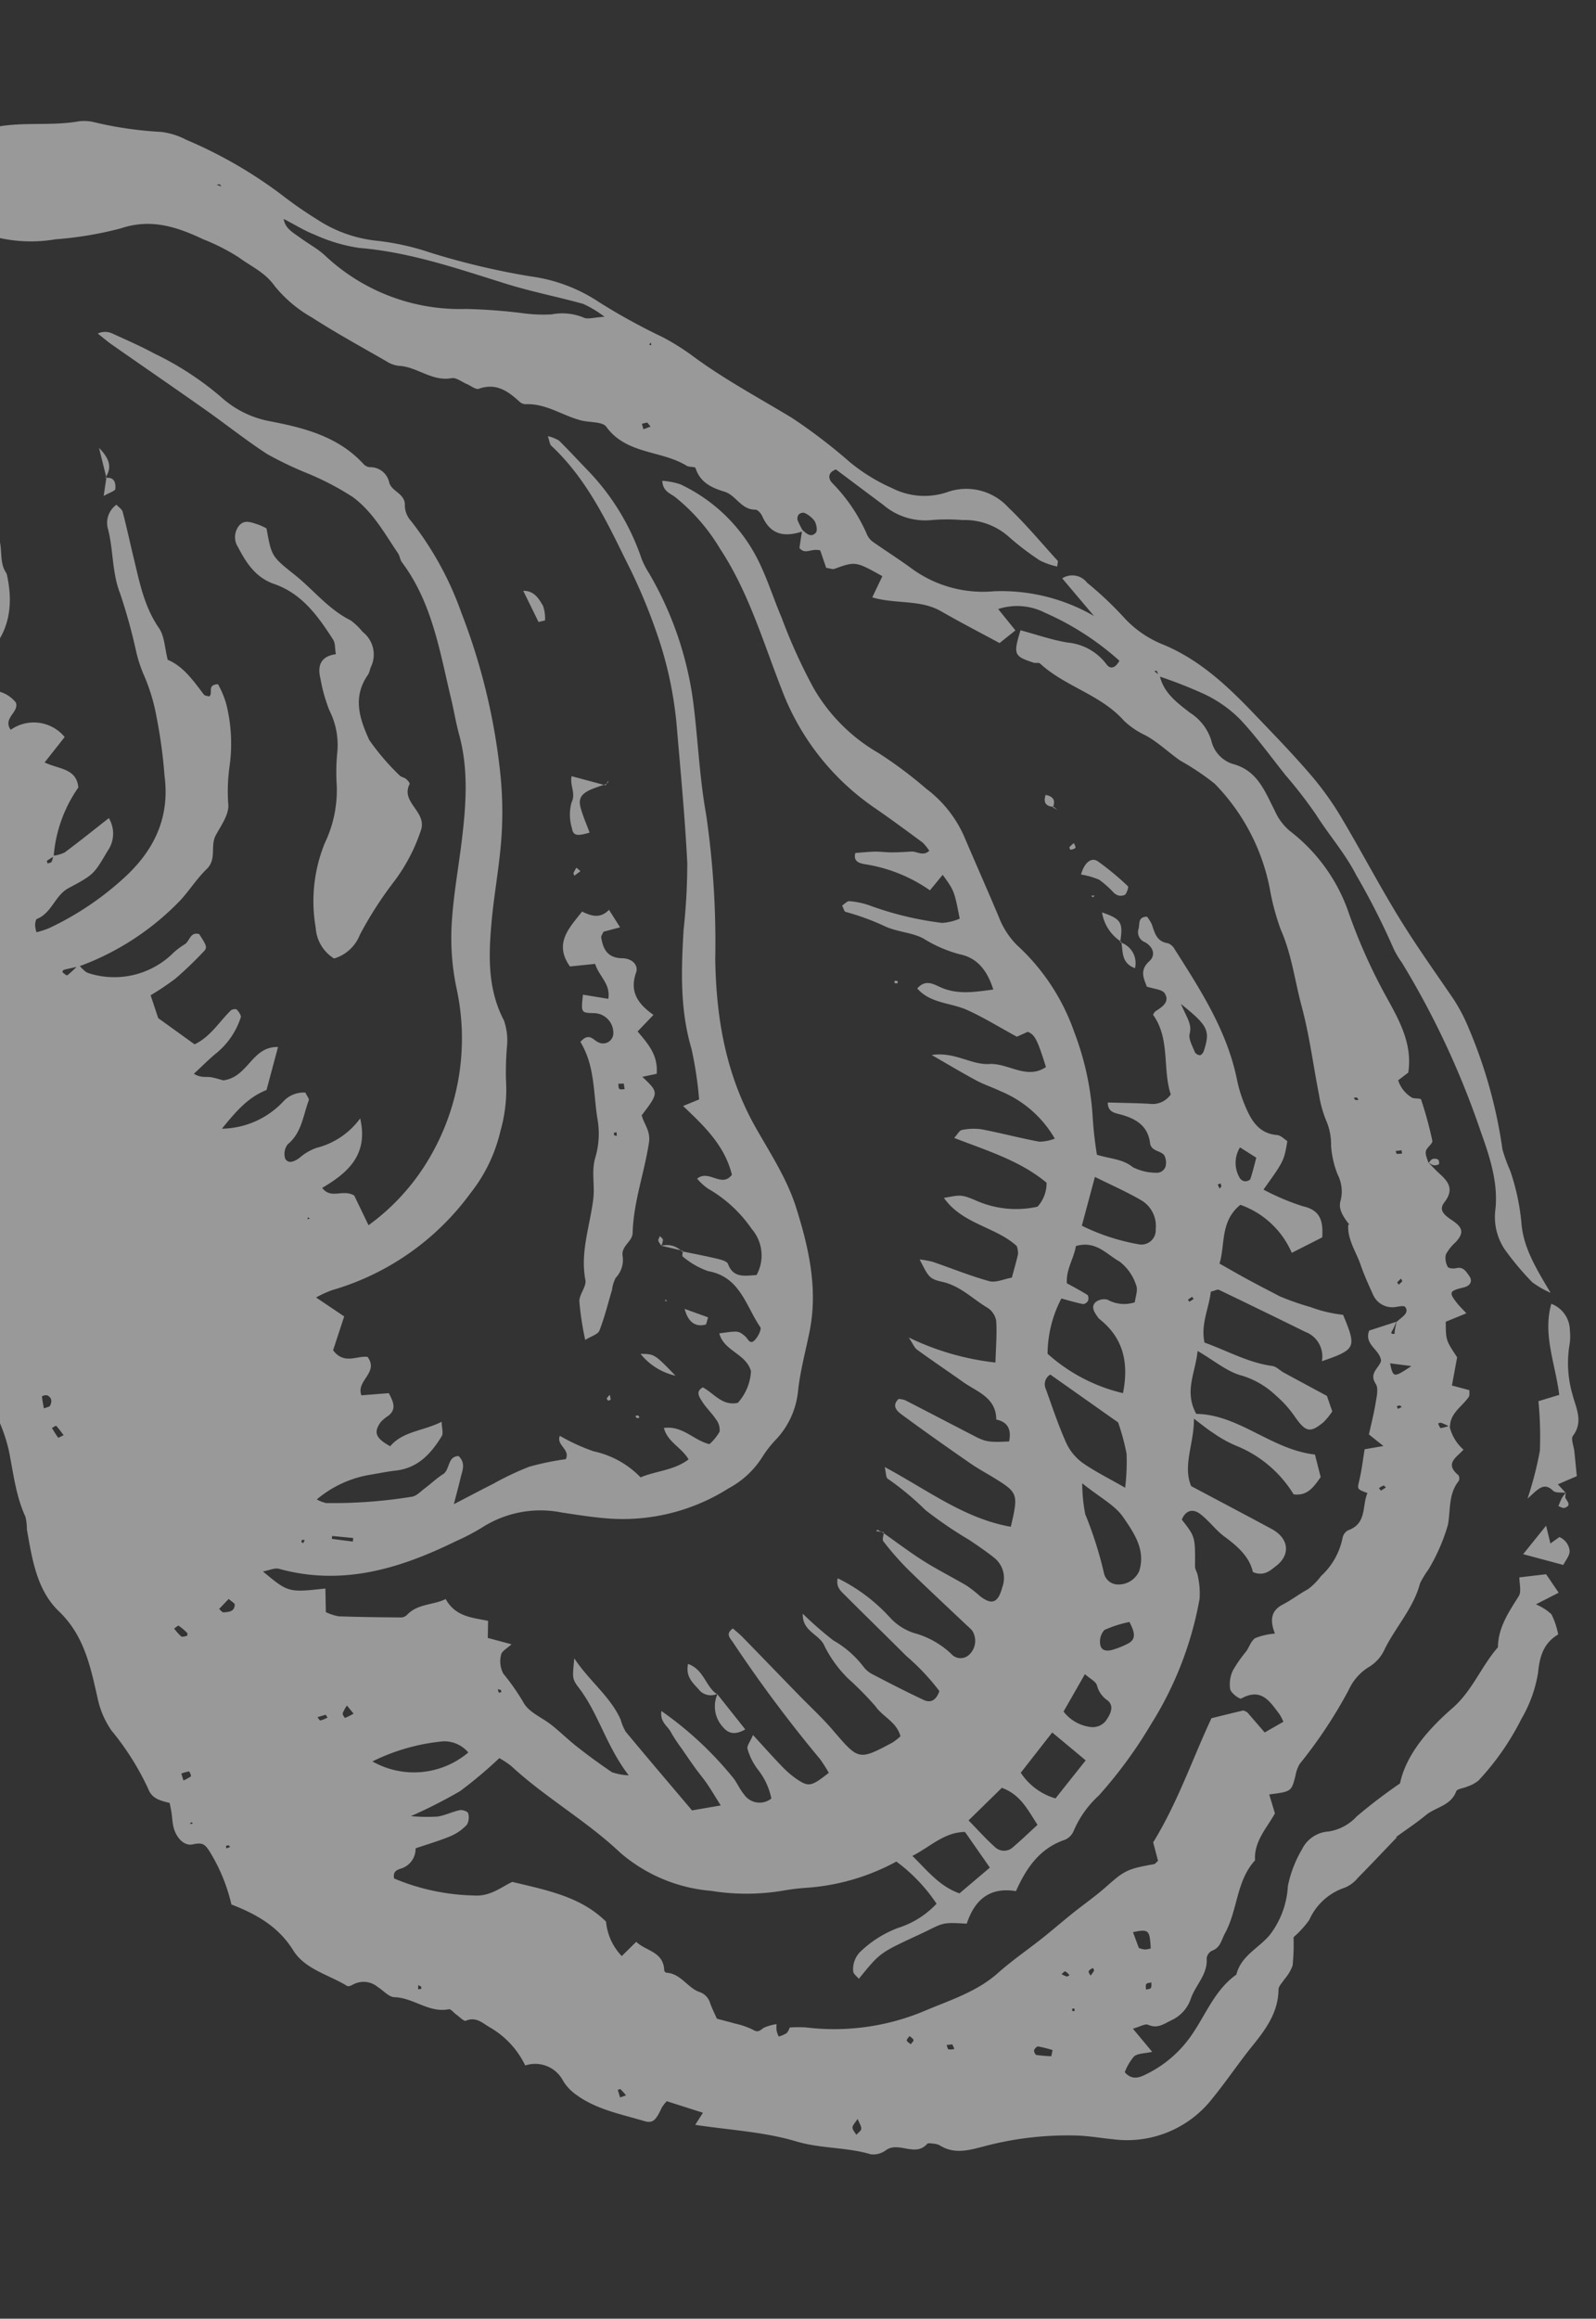 <svg xmlns="http://www.w3.org/2000/svg" xmlns:xlink="http://www.w3.org/1999/xlink" width="166" height="241" viewBox="0 0 166 241"><rect x="0" y="0" width="166" height="241" fill="#333333" stroke="none"/><defs><clipPath id="a"><rect width="166" height="241" transform="translate(0 2674)" fill="none"/></clipPath></defs><g transform="translate(0 -2674)" clip-path="url(#a)"><g transform="matrix(0.259, -0.966, 0.966, 0.259, -656.134, 3409.142)"><path d="M733.082,633.091c-1.712-.942-3.434-1.868-5.133-2.834a3.532,3.532,0,0,1-1.323-1.03,6.177,6.177,0,0,0-4.215-2.721,10.287,10.287,0,0,1-2.15-1.113,22.775,22.775,0,0,1-2.866.667,4.451,4.451,0,0,1-1.572-.44c-.409-.121-.864-.42-1.219-.329-2.286.582-4.289-.188-6.319-1.089-2.1-.933-4.284-1.671-6.376-2.613a11.243,11.243,0,0,1-6.794-8.9c-.21-1.251-.316-2.524-.608-3.754a33.908,33.908,0,0,0-3.536-8.933c-.8-1.414-1.673-2.786-1.139-4.531a1.63,1.63,0,0,0,.006-.684c-.032-.225-.063-.567-.2-.637-1.667-.844-.487-2.9-1.714-3.949a2.233,2.233,0,0,1-.844-1.418c.078-2.646-.788-5.166-.714-7.861.1-3.5-.662-7.015-1.057-10.582l1.423.45q.095-2.06.182-3.947a4.592,4.592,0,0,0-.762-.321c-1.494-.266-1.864-.468-1.836-1.453.067-2.488-.123-5.016.777-7.409a4.922,4.922,0,0,1,1.055-1.756,3.274,3.274,0,0,0,.541-4.237,9.142,9.142,0,0,0,2.862-4.533c.217-.849.76-1.708.03-2.637-.138-.175.23-.753.372-1.143.11-.3.418-.686.323-.879-.935-1.888.208-3.854-.254-5.774-.138-.57.368-1.293.568-1.949a2.294,2.294,0,0,0-.422-2.57c-.147-.141-.335-.407-.292-.55.643-2.154.533-4.674,2.124-6.372,2.028-2.169,2.646-4.741,2.938-7.439a18.339,18.339,0,0,0,4.681-3.562c.673-.727.79-1.007.31-1.942-.457-.888.329-1.953,1.336-2.459.413-.206.857-.344,1.28-.528.314-.136.617-.3.918-.44,0-.942-.084-1.857.812-2.514a27.968,27.968,0,0,0,4.9-5.293,9.229,9.229,0,0,1,2.942-2.293c2.918-1.542,5.852-3,7.6-6.183,1.537-2.806,4.533-4.1,7.346-5.419a5.793,5.793,0,0,0,1.247-.491c1.881-1.568,4.148-2.42,6.294-3.5a17.835,17.835,0,0,0,5.57-4.737,11.119,11.119,0,0,0,1.656.056c.84-.087.31-.948.68-1.353,1.154-1.267,2.306-2.54,3.38-3.875.714-.883,1.292-1.875,2.1-3.068l2.169.3c1.883-1.327,3.867-2.7,5.821-4.126.349-.255.844-.728.8-1.037-.176-1.267.86-1.529,1.55-1.988.9-.6,1.609-.314,2.263.684.918,1.4,1.169,1.583,2.355.948a13.8,13.8,0,0,1,8.417-1.541,22.9,22.9,0,0,0,1.643-3.351c2.278-7.422,7.484-12.615,13.256-17.307a14.646,14.646,0,0,1,7.188-3.237,26.409,26.409,0,0,0,3.715-1.095c.3-1.312.647-2.526.833-3.761a16.954,16.954,0,0,1,4.451-8.82,21.313,21.313,0,0,1,6.4-4.531c4.371-2.224,9.021-3.351,13.7-4.6l1.645,1.32a2.139,2.139,0,0,0,.669-.119,40.536,40.536,0,0,1,11.868-4.655,8.067,8.067,0,0,0,4.258-2.126,5.3,5.3,0,0,1,6.051-.786c.292.149.494.686.738.686,1.823,0,2.86,1.056,3.713,2.494a2.789,2.789,0,0,0,1.078.788c1.511.838,3.055,1.613,4.547,2.481a15.641,15.641,0,0,1,6.06,5.519c.8,1.377,2.093,2.368,2.7,3.969a20.01,20.01,0,0,1,.71,9.569,23.16,23.16,0,0,0,.065,3.722c.046,1.13-.325,2.277-.269,3.4a8.938,8.938,0,0,0,.671,3.373c1.245,2.6,1.55,5.5,2.763,8.1a4.486,4.486,0,0,1,.331,1.689,38.543,38.543,0,0,0,.823,6.852,7.508,7.508,0,0,1-.108,2.747A46.831,46.831,0,0,1,867.93,476.8a42.528,42.528,0,0,0-1.526,4.232,13.942,13.942,0,0,0-.565,6.49,26.537,26.537,0,0,1,.266,5.872,77.225,77.225,0,0,0,.325,10.715,16.8,16.8,0,0,1-.738,7.484,64.111,64.111,0,0,0-1.816,7.385,25.125,25.125,0,0,1-1,3.308c-1.541,3.852-2.47,7.881-3.622,11.849a57.734,57.734,0,0,1-2.882,7,18.869,18.869,0,0,0-1.472,4.953,7.392,7.392,0,0,0,1.069,5.6,5.917,5.917,0,0,1,.132,6.569c-1.212,2.206-2.67,4.276-4.033,6.4-.043.065-.219.045-.585.106a7.534,7.534,0,0,1,.139-1.9,28.107,28.107,0,0,1,1.572-3.823,6.9,6.9,0,0,0,.4-5.051,19.751,19.751,0,0,0-.8-3.007A6.732,6.732,0,0,1,853,545.6c.758-1.916,1.528-3.826,2.267-5.677-.58-.821-1.193-.455-1.45-.026a17.6,17.6,0,0,1-4.128,4.806,1.975,1.975,0,0,0-.649.769c-.6,1.611-1.1,3.261-1.732,4.862a12.56,12.56,0,0,0-.009,8.751,19.264,19.264,0,0,1,.206,10.71c1.195-1.723,2.026-2.918,2.925-4.213a1.947,1.947,0,0,1,.23,2.622,36.631,36.631,0,0,1-2.446,4.553,11.077,11.077,0,0,0-1.723,4.826c-.55,4-2.379,7.433-4.419,10.8-1.435,2.36-2.845,4.739-4.388,7.026a31.882,31.882,0,0,1-3.427,4.317c-2.867,2.975-5.921,5.772-8.764,8.768-2.368,2.494-4.559,5.157-6.8,7.766a18.459,18.459,0,0,1-2.507,2.291,50.183,50.183,0,0,1-11.236,6.631,16.993,16.993,0,0,0-1.944,1.364,23.409,23.409,0,0,1-4.874,2.5c-2.342.808-4.066,2.54-6.266,4.828a9.85,9.85,0,0,1,.565-2.13,29.9,29.9,0,0,1,2.559-3.654,6.069,6.069,0,0,1,3.832-2.02c2.745-.444,5.133-2.02,7.376-3.577a87.944,87.944,0,0,0,14.815-12.457,8.843,8.843,0,0,1,1.212-1.234,75.191,75.191,0,0,0,6.359-5.72c1.883-1.706,3.26-3.8,4.956-5.635a47.352,47.352,0,0,0,3.137-4.12c1.5-2.035,3.111-4,4.434-6.151a13.24,13.24,0,0,0,1.52-4.17,48.162,48.162,0,0,0,.574-5.09,4.936,4.936,0,0,0,.481-.338c.026-.022-.052-.162-.082-.249l-.312.669c-1.647.853-2.265,2.511-2.91,4.038a5.3,5.3,0,0,1-2.18,2.869,3.329,3.329,0,0,0-1.808,2.756c.031,2.723-1.918,4.025-3.555,5.521a5.769,5.769,0,0,0-1.626,2.042,18.139,18.139,0,0,1-6.382,7.963,57.759,57.759,0,0,0-7.519,6.06c-2.009,1.923-4.064,4.053-7.173,4.4l-1.046-.808a3.238,3.238,0,0,0-1.383,1.907c-.009.314.19.836.069.914a39.9,39.9,0,0,1-3.832,2.236c-.279.137-.827-.388-1.238-.364-.379.021-.74.37-1.107.576l.07-.056c-.288.5-.6.981-.86,1.494-.578,1.143-1.217,1.844-2.711,1.226-.853-.353-1.228.1-1.6,1.227-.444,1.334-.972,1.57-2.1.976a4.68,4.68,0,0,0-1.515-.658,1.854,1.854,0,0,0-1.187.528c-.13.112-.043.624.093.872.373.671-.065,1.08-.411,1.509-.42.52-.968.413-1.316-.232-.732-1.353-.9-1.373-1.723-.286-.269.355-.485.751-.8,1.254l-1.407-1.845c-1.856.511-1.856.511-3.258,2.1l-2.973.236v1.884c-.253.046-.506.178-.689.113-1.156-.4-2.113-1.438-3.5-1.082.057-.333.124-.658.152-.985.009-.1-.087-.2-.136-.307-.143.134-.431.318-.407.39a4.731,4.731,0,0,0,.474.82,4.611,4.611,0,0,0-2.022,2.055c-.94-.457-1.9-1.576-2.7.173a.624.624,0,0,1-.572.193c-1.6-.7-3.109-.035-4.683.095a19.675,19.675,0,0,1-5.01-.753,10.033,10.033,0,0,0-1.617-.474c-2.67.013-5.023-1.269-7.562-1.78a4.129,4.129,0,0,1-2.13-1.018,5.408,5.408,0,0,0-2.916-1.494,48.578,48.578,0,0,1-8.74-2.925,3.37,3.37,0,0,0-1.312-.119c-1.715.017-1.715.024-2.6-2.132-.558.344-1.087.673-1.747,1.082-1.658-.4-3.358-1.37-5.252-.734-2.57-1.338-5.439-.4-8.114-1.052-.775-.19-1.576-.06-2.124-.847a1.018,1.018,0,0,0-.9-.323c-1.561.546-2.936-.375-4.406-.5a3.8,3.8,0,0,1-2.715-1.323c-.591-.7-1.292-1.18-1.126-2.267.052-.334-.4-.747-.8-1.425-.654.925-1.139,1.613-1.806,2.559-.375-.714-.524-1.4-.95-1.7a5.53,5.53,0,0,0-1.834-.505c-.727,1.067.035,1.812.446,2.288a12.247,12.247,0,0,0,5.4,3.536c2.373.8,4.936,1.08,6.958,2.758,2.005-.045,3.245,1.526,4.869,2.286a9.168,9.168,0,0,0,5.41.506,12.232,12.232,0,0,1,4.059.429,3.3,3.3,0,0,1,2.507,2.182,5.018,5.018,0,0,0,2.282,2.435,54.676,54.676,0,0,1,4.469,3.455c3.027-.164,6.133,1.331,8.982,3.248,2.273,1.531,4.966,1.76,7.326,2.925,1.994-.515,3.819.141,5.69.714.539.165,1.266-.277,1.9-.44.32.8.628,1.574,1.037,2.6l-1.516,1.758-1.782-1.974a5.429,5.429,0,0,1-.578,1.829,7.891,7.891,0,0,1-1.845,1.219c-1.234-1.21-2.652-1.282-4.376-.991a13.789,13.789,0,0,1-5.062-.424,27.318,27.318,0,0,1-7.37-2.656,3.735,3.735,0,0,1-.9-.951c-.277-.336-.5-.972-.792-1-1.6-.149-2.124-1.648-3.215-2.42-1.011-.715-1.94-1.546-2.912-2.328a.96.96,0,0,1-.167-.275c-.017-.073.043-.162.069-.243ZM716.431,609.1l-.331-.273c-.2-.108.117.061.437.232l-1.528,1.085a2.982,2.982,0,0,0,.009.645,2.646,2.646,0,0,0,.269.563C717.137,610.738,717.189,610.636,716.431,609.1ZM814.7,456.546l-.132-.509-.346.258.55.18c1.293,1.479,3.014,1.327,4.737,1.3,2.6-.043,4.64-1.808,7.118-2.252.777-.141.955-1.479.279-1.99-1.277-.964-2.617-1.851-3.962-2.717-1.58-1.018-2.4-.758-3.9,1.143a3.291,3.291,0,0,0,4.523.362c.045.944.072,1.568.093,1.981a11.37,11.37,0,0,1-8.329,2.005C815.135,456.281,814.91,456.461,814.7,456.546Zm50.9,21.133c-.979.394-1.176,1.34-1.5,2.18-.377.961-.611,1.987-1.074,2.9a20.482,20.482,0,0,0-1.611,15.686,58.2,58.2,0,0,1,1.091,5.731,15.873,15.873,0,0,0,.671,3.018,5.8,5.8,0,0,1,.537,3.321c-.08.463.3,1,.647,2.053a11.57,11.57,0,0,0,.719-2.483c.026-2.739-.169-5.484-.061-8.22.206-5.27.6-10.524-.353-15.783a17.258,17.258,0,0,1,.125-4.815c.132-1.24.528-2.451.78-3.709.011-.106.024-.21.03-.316.006-.082,0-.165,0-.247ZM749.872,573.346l-.069-.069c-.591,1.615-1.245,3.209-1.752,4.848s-.851,3.33-1.312,4.986a12.954,12.954,0,0,1-.677,1.583c-.634,1.481-.188,2.031,1.489,2.022a2.7,2.7,0,0,0,2.763-1.671c.407-.953.749-1.935,1.087-2.914a42.138,42.138,0,0,1,1.825-5.22,29.812,29.812,0,0,0,2.128-4.631c.065-.208.515-.3,1.089-.61-1.143,4.9-3.033,9.39-2.6,14.274,3.458-.1,3.613-.206,4.412-2.851.3-1,.535-2.013.887-2.99.972-2.709,1.961-5.413,3.01-8.093.223-.571.589-1.333,1.5-.775a2.476,2.476,0,0,1,.05.686c-.576,2.678-1.173,5.35-1.756,8.024-.26,1.191-.2,1.648.418,3.535,1.176-.078,1.92-.576,1.851-1.881,2.221-.613,2.258-2.678,2.877-4.347.676-1.821,1.3-3.663,2-5.479.126-.333.479-.576,1.005-1.178a27.581,27.581,0,0,0-.182,9.387c1.58-.375,2.927-.611,4.207-1.048a2.022,2.022,0,0,0,1.078-1.228c.485-1.741,1.474-3.319,1.383-5.261-.065-1.412.2-1.541,1.639-2.854a10.159,10.159,0,0,1,.113,1.388c-.141,2.063-.405,4.126-.418,6.188-.006.7.6,1.4.963,2.178.946,0,1.747.02,2.544-.013a2.653,2.653,0,0,0,.749-.335c1.379-2.6.725-6.038,2.88-8.621.717,1.544.849,1.563.595,3.319a10.267,10.267,0,0,0,1.044,6.318,3.633,3.633,0,0,0,2.648.266c1.5-3.235,1.611-6.811,2.011-10.487.476.249.9.329,1,.554a5.936,5.936,0,0,1,.6,1.953c.151,2.046.154,4.1.314,6.149a4.656,4.656,0,0,0,.725,1.468,11.6,11.6,0,0,0,3.3-6.72c.171-.9.214-1.832.424-2.724.381-1.632.844-3.245,1.353-5.174.974,2.215.056,4.254.643,6.006.637,1.9-.61,4.194,1.225,5.8,2.514-1.593,2.96-1.99,3.046-2.778-.234-.286-.509-.624-.784-.963.457-1.9,1.024-3.774,1.342-5.694.309-1.851-.348-3.858.818-5.609,1.26.61.823,1.663.723,2.474-.236,1.909.519,3.484,1.217,5.194,1.726-1.1,2.769-2.451,2.635-4.356a13.864,13.864,0,0,1,.613-4.059c.292-1.312-.045-2.756.171-4.1a25.247,25.247,0,0,0,.4-4.421c0-.141.3-.288.541-.513.217.2.595.381.638.621a8.291,8.291,0,0,1,.121,2.033,33.933,33.933,0,0,0,.193,7.865,5.626,5.626,0,0,0,.9,1.647c2.646-1.292,2.646-1.292,3.942-2.888l-1.9-.866a16.1,16.1,0,0,0,.86-7.326c-.03-.563,0-1.165.879-1.173.223.643.476,1.288.667,1.951.158.55.223,1.128.372,1.682.178.66.394,1.31.613,1.959.188.55-.2,1.3.561,1.779a4.739,4.739,0,0,0,.649-.894c.757-1.929,1.513-3.858,2.206-5.811a26.035,26.035,0,0,1,9.42-12.5c4.256-3.141,8.822-5.9,12.4-9.933a19.994,19.994,0,0,0,4-5.939c.238-.61.247-1.37,1.273-1.7a7.6,7.6,0,0,1,.134,1.914,17.23,17.23,0,0,1-5.718,10.017c-1.568,1.353-3.332,2.477-4.966,3.758a56.857,56.857,0,0,0-6.135,5.04,18.378,18.378,0,0,0-4.811,8.294,43.183,43.183,0,0,1-2.3,5.765,12.479,12.479,0,0,1-3.893,5.2c-2.358,1.847-4.685,3.735-7.051,5.569a8.445,8.445,0,0,0-2.3,2.535,22.1,22.1,0,0,1-7.225,8.141,29.71,29.71,0,0,1-7.88,4.079,39.28,39.28,0,0,0-3.8,1.485c-.065,1.444.284,2.669-.277,3.923a5.372,5.372,0,0,0,.119,2.7.981.981,0,0,0,.751.584,1.627,1.627,0,0,0,1.171-.435c.385-.507.026-1.418.851-1.756,1.647-.675,2.044-2.031,2.063-3.648.007-.634-.141-1.431.859-1.68.333,1.4.693,2.8.991,4.206a2.3,2.3,0,0,0,1.516,1.9c2.334-1.537,5.558-1.524,7.523-3.927a1.433,1.433,0,0,1,.4.145c.613.552,1.332,1.232,2.057.459.342-.366.143-1.241.2-1.99.7-.474,1.4-1.208,2.607-.429.808.52,1.567-.006,1.8-.963a1.117,1.117,0,0,1,1.191-.987c.494.005,1.16-.42,1.422.524a3.935,3.935,0,0,1-.647.693c-.775.517-1.6.946-1.453,2.122a1.358,1.358,0,0,1-.442.857c-3.406,3.715-6.785,7.458-11.41,9.758a14.793,14.793,0,0,0-2.609,1.684c-1.2.957-2.178,2.063-1.853,3.821.072.387-.223.838-.331,1.2-2.089.193-2.089.193-5.512-1.095a24.623,24.623,0,0,0-.61,4.412c.067,1.858-.89,2.425-2.6,2.78-.741-.825-1.487-1.656-2.375-2.646a9.117,9.117,0,0,0,3.434-6.458c-2.2-1.6-4.371-.44-6.461-.511-.284,1.11-.58,2.208-.844,3.314-.29,1.208-.548,2.421-.821,3.633a27.593,27.593,0,0,0-.249,3.367,14.057,14.057,0,0,0,.1,3.477c-2.936,2.262-3.124,2.228-5.228-.877a2.725,2.725,0,0,0,2.5-2.466q.973-4.9,1.894-9.8c.03-.169-.2-.385-.405-.766-1.687.264-3.533-.16-5.28.738-.206,2.522-.845,4.941-.522,7.448.052.411-.243.861-.351,1.3-.375,1.548-.738,3.1-1.184,4.984-.266.178-.823.556-1.409.953a7.511,7.511,0,0,1-1.312-.585c-1.479-1.048-1.472-1.522-.281-2.966a11.465,11.465,0,0,0,1.676-2.555,8.834,8.834,0,0,0,1.072-3.9c-.022-1.6.766-3.221,1.284-5.148-2.284.37-4.438-.281-6.35,1.557,1.082,4.337-1.568,8.511-.888,13.018-.766.429-1.457.818-2.106,1.18-1.21-.435-2.286-.836-2.459-2.254a12.454,12.454,0,0,0,3.317-6.995,12.353,12.353,0,0,1,.654-2.669c.258-.814.621-1.593.937-2.388-2.416.7-4.982.1-6.844,1.541-.743,3.221-1.425,6.237-2.137,9.245-.465,1.963-2.052,2.619-3.6,1.431-.591-.453-1.39-.909-1.228-2.161,1.436-.745,2.174-2.223,2.8-3.826.416-1.061,1.189-1.981,1.615-3.04.357-.892-.037-1.561-1.065-1.687-1.373,1.825-1.375,1.816-4.345,2.587-.31.08-.552.4-.859.528a8.454,8.454,0,0,1-2.245.8,36.466,36.466,0,0,1-13.841-1.476,46.957,46.957,0,0,1-8.649-3.354,10.615,10.615,0,0,0-4.17-1.563,1.731,1.731,0,0,1-1.173-.641c-1.518-2.288-3.847-3.126-6.48-3.54-.284-2.9-2.16-3.929-4.588-4.068-.489-2.321-.489-2.319-1.758-3.756-.3-.346-.6-.7-.894-1.056-2.63-3.13-2.63-3.13-5.791-4.546.2-.273.331-.652.578-.755a2.535,2.535,0,0,1,2.318.264,11.454,11.454,0,0,1,3.265,3.057,9.334,9.334,0,0,0,3.47,3.222,17.564,17.564,0,0,0,3.15-5.172,22.842,22.842,0,0,1-5.033-8.262,22.269,22.269,0,0,0-.9-2.25,23.1,23.1,0,0,1-2-7.32A16.566,16.566,0,0,1,710.6,555.5c2.31-4.278,3.514-9,5.763-13.282a8.6,8.6,0,0,0,.479-1.427,44.988,44.988,0,0,1-4.371-3.055,51.475,51.475,0,0,1-3.832-4.265,18.756,18.756,0,0,0,.673,2.687c.32.73.883,1.351,1.247,2.066.125.245.08.825-.078.913a1.514,1.514,0,0,1-1.2.188,5,5,0,0,1-1.567-1.31c-.769-.99-1.42-2.072-2.18-3.206a2.145,2.145,0,0,1-2.41-.9c-.253-.39-.513-.775-1.195-.448a22.641,22.641,0,0,0,.44,8.467c.327,1.743,1.719,2.631,2.4,3.507.106,3.849.34,7.316-1.466,10.479a5.926,5.926,0,0,0-3.031,2.507c.65.381,1.126.66,1.821,1.069-.682,1.232-.234,3-2.115,3.583a.332.332,0,0,0-.177.258c.308,1.451-.881,2.485-1.039,3.778a1.719,1.719,0,0,1-.769,1.412c-.556.372-1.055.825-1.446,1.139,0,.8.015,1.375,0,1.948a8.062,8.062,0,0,1-.143,2c-.188.628.2.725.513,1.031a5,5,0,0,1,.691,1.161,4.132,4.132,0,0,0-.66.18,3.482,3.482,0,0,0-.528.372,3.615,3.615,0,0,0,.548.7,1.687,1.687,0,0,0,.658.16,13.937,13.937,0,0,1,.446,1.641,24.26,24.26,0,0,0,4.921,11.55c1.736,2.234,3.267,4.655,5.722,6.27,1.619,1.063,3.1,2.336,4.657,3.494,1.1.814,2.232,1.58,3.336,2.388,1.191.875,2.325,1.834,3.555,2.648,2.126,1.407,2.371,1.635,3.575,4.222.041.089.184.132.435.3l1.727-.985c4.642,1.392,9.559,1.712,14.029,2.516.662,1.2,1.15,2.079,1.62,2.964.045.084-.022.225-.052.453l-1.565,2.31,1.578,1.589a5.207,5.207,0,0,0,.613-.545c1.018-1.31,2.273-2.572.587-4.308-.137-.143.264-1.171.634-1.362a3.313,3.313,0,0,1,1.968-.234,14.063,14.063,0,0,1,2.265.823c.533.193,1.215.208,1.581.559a6.889,6.889,0,0,1,.974,1.845c1.126-.812,2.137-1.078,3.122,0,.689.753,1.518,1.379,2.221,2.122a6.514,6.514,0,0,0,1.68.963,7.32,7.32,0,0,0,4.4,1.135,1.161,1.161,0,0,1,.9.331c1.2,1.754,2.827.751,4.278.959.11-1.189.112-1.126,1.083-1.158,1.1-.035,2.2-.2,3.237-.3.318.689.543,1.176.831,1.8l.771-1.769c1.082-.052,2.226-.061,3.36-.175.656-.065,1.533-.091,1.9-.5.9-1.016,1.687-.07,2.462-.089,1.113-.414,1.143-2.163,2.71-2.007.52.8,1.067,1.639,1.609,2.479a5.7,5.7,0,0,1-.946-.143c-.351-.112-.448-.047-.3.3.007.017.184-.047.283-.056.318-.028.635-.05.953-.074l.561.394c.387.271.825.55,1.188.074.11-.145-.1-.569-.215-.842a2.192,2.192,0,0,1,.509-2.655c.879-.712,1.747-1.448,2.685-2.074,1.223-.818,2.2-2.04,3.733-2.356l.19.491-.26.039.125-.444c.582-.734,1.206-1.555,2.206-1.5a3.86,3.86,0,0,0,2.481-.987,9.883,9.883,0,0,1,2.73-1.449,6.18,6.18,0,0,0,2.425-1.193,12.113,12.113,0,0,1,2.375-1.394c2.793-1.373,5.7-2.553,8.383-4.109,2.381-1.379,4.962-2.408,7.144-4.165a24.814,24.814,0,0,1,3.882-2.239,21.412,21.412,0,0,0,8.993-8.331,26.11,26.11,0,0,0,1.392-4.081c.49-1.362,1.221-2.667,1.589-4.114a8.509,8.509,0,0,1,.89-2.6c2.015-3.044,1.838-6.829,3.492-9.981.085-.163-.1-.45-.089-.675.126-2.161.264-2.265,2.9-2.187,0,1.689-.13,3.4.037,5.071A5.7,5.7,0,0,1,843,572.335c-.474.585-.072,1.031.7,1.21a29.027,29.027,0,0,0,2.814-8.768,6.352,6.352,0,0,0-.89-4.8l-1.678,2.306c-.723-.533-1.26-.929-1.7-1.253.552-2.317,1.035-4.542,1.619-6.738.641-2.408-.522-4.715-.461-7.277l2.4.444c.78-3.1.775-3.1-.567-5.029-.106-.152-.059-.411-.11-.838.552-.37,1.219-.818,1.591-1.065-.022-1.041-.87-1.357-.318-2.158.565-.063,1.236-.139,1.9-.21-.253.511-.6,1.109.087,1.45.253.126.86-.169,1.13-.444a2.764,2.764,0,0,0,.541-1.219.657.657,0,0,0-.3-.541.7.7,0,0,0-.619.032,9.326,9.326,0,0,0-.953.849c-1.089-1.613-1.31-3.131.407-4.507.245-.2.533-.636.468-.87-.4-1.42.935-2.338.972-3.576.045-1.438.279-2.7,1.595-3.553.139-.091-.1-.654-.011-.953.887-2.966-.5-6.343,1.747-9.117.428-.53-.018-1.752-.037-2.654-.039-2,.764-3.981.149-6a.982.982,0,0,1,.035-.669c.767-1.47,1.34-2.907.236-4.508-.193-.279.093-.885.156-1.342.074-.563.385-1.241.18-1.674-.9-1.881.229-3.784-.19-5.655a3.041,3.041,0,0,1,.13-1.368c.766-2.88,1.47-5.781,2.379-8.619a13.7,13.7,0,0,1,2.167-4.622c1.119-1.336,1.321-2.9,1.9-4.356a21.264,21.264,0,0,0,.857-4.033c.541-2.988.725-5.843-1.13-8.628a37.524,37.524,0,0,1-2.847-6.253,15.155,15.155,0,0,1,.171-13.029,12.635,12.635,0,0,0-1.462-13.958c-.139-.184-.271-.374-.413-.557a5.178,5.178,0,0,0-3.62-2.427,2.569,2.569,0,0,1-1.994-1.195,18.375,18.375,0,0,1-1.262-1.635,4.038,4.038,0,0,0-3.037-2.055c-.782-.145-1.574-.247-2.211-.344-.407.587-.654,1.262-1.135,1.585a50.219,50.219,0,0,1-7.487,4.185c-2.553,1.145-4.793,1.3-6.993-.582-.411-.353-.877-.639-1.459-1.056-.487.747-.9,1.284-1.212,1.873-.957,1.8-2.778,2.373-4.447,3.089-1.2.515-2.137-.613-3.211-.942a3.26,3.26,0,0,0-.782-.009,9.691,9.691,0,0,1-4.419,4.579,2.755,2.755,0,0,0-1.026,1.331,5.791,5.791,0,0,0-.03,1.753c.9-.829,1.678-1.234,1.963-1.86.643-1.429,2.039-1.788,3.165-2.466,1-.6,1.992-.1,2.643.883.924,1.4,1.115,2.778-.065,4.114A7.584,7.584,0,0,0,817.1,440.6c-.256,1.721.067,2.358,1.743,2.776,2.013.5,4.068.838,6.084,1.325,2.524.611,4.833,1.548,5.434,4.481,3.228-1.18,3.414-1.338,7.194-6.134.063.61.271,1.087.119,1.383-.678,1.325-1.433,2.613-2.211,3.884-.351.572-.974,1.015-1.193,1.619a5.585,5.585,0,0,0-.045,1.853,44.829,44.829,0,0,0-3.836,2.6c-1.23,1.026-2.947,1.359-3.908,2.676-.977,1.34-2.756,1.093-3.826,2.165a1.212,1.212,0,0,1-.253.236c-2.568,1.34-5.205,1.812-7.946.543-.938-.435-1.816-1.024-2.784-1.358a7.007,7.007,0,0,0-2.106.017c.808,1.879,1.362,3.522.223,5.151-.886.624-1.9-.927-2.884.217a4.159,4.159,0,0,1,.73,5.616l-3.09-1.329c-.312,1.617.288,3.362-1.609,4.061a14.369,14.369,0,0,0-7.588-.621c-.2-.19-.4-.388-.615-.559-.03-.022-.167.093-.254.143.095.125.169.323.29.355a2.253,2.253,0,0,0,.641-.007,3.649,3.649,0,0,0,.643,1.067c1.509,1.195,3.064,2.332,4.631,3.509a3.126,3.126,0,0,1-3.345.756c-2.657-.749-2.695-.7-4.757-2.91-1.1-1.18-2.953-1.017-3.947-2.349-.086-.115-.446-.072-.665-.028a3.316,3.316,0,0,0-.691.335,10.435,10.435,0,0,0,.734,1.134,31.136,31.136,0,0,0,6.973,6.129c3.6,2.336,7.344,3.085,11.446,1.39a51.916,51.916,0,0,0,5.685-2.384,19.521,19.521,0,0,0,3.772-2.323,14.12,14.12,0,0,1,2.3-1.511,58.23,58.23,0,0,0,5.32-3.131c1.9-1.411,4.2-1.845,6.2-2.988a2.3,2.3,0,0,1,2.639.214c-.186.29-.3.671-.543.812-1.4.8-2.834,1.529-4.246,2.3-2.3,1.26-4.661,2.377-6.434,4.462-.675.8-1.884,1.135-2.964,1.749-.219,1.695-1.375,3.111-2.507,4.549-.113.145-.045.435-.056.589.412.388,1.1-.6,1.468.567a9.623,9.623,0,0,1-1.76,1.36A16.932,16.932,0,0,1,809.147,487a18.41,18.41,0,0,0-3.96.933c-.994.288-2.245-.2-3.356-.463-1.21-.283-2.349.762-3.611.006-1.178-.706-2.518-1.132-3.75-1.752a27.82,27.82,0,0,1-9.463-8.446c-.253-.487-.5-.978-.769-1.457-.033-.058-.264-.082-.271-.065-.084.19-.242.524-.186.565.42.318.885.58,1.336.859-.19.416-.546.834-.541,1.249a8.726,8.726,0,0,0,4.092,7.809,7.292,7.292,0,0,1,1.372,1.029c.439.455,1.461.21,1.435,1.2-.907,1.013-1.119,1.195-1.559.953a38.884,38.884,0,0,1-3.518-2.12,28.232,28.232,0,0,1-2.37-2.065l-2.089,1.377c-.615,1.622-1.134,2.986-1.652,4.358,1.18,1.39,2.907,1.856,4.38,2.73.152.089.31.461.247.565-.16.258-.463.636-.68.619a7.956,7.956,0,0,1-4.181-1.442c-.812-.595-1.7-1.089-2.739-1.751-.262.842.091,1.355.121,1.881.034.567.007,1.137.007,1.247,1,2.453,4.178,1.929,4.826,4.607h-4.629c-1.247-1.674-2.949-2.477-5.085-3.442a8.95,8.95,0,0,0,4.371,5.43,2.851,2.851,0,0,1,1.5,1.988c-.329.277-.517.563-.675.548-1.673-.169-3.425.169-4.968-.918a1.6,1.6,0,0,0-1.546.132c-.45.474-.017,1,.481,1.4a5.507,5.507,0,0,1,1.453,1.427,8.03,8.03,0,0,0,4.142,3.607c-3.436,1.84-5.822.2-8-1.949-.935,1.238.465,2.067.1,3.425-.682.587-1.587,1.368-2.6,2.239a22.944,22.944,0,0,0,7.331,3.988,24.509,24.509,0,0,0,18.825-1.524,25.09,25.09,0,0,1,6.172-2.184c2.921-.624,5.926-.853,8.891-1.279,3.642-.524,7.237-1.212,10.479-3.109,1.095-.639,2.258-1.16,3.373-1.765,4.443-2.414,9.13-4.479,12.379-8.615.206-.262.582-.385.8-.639,1.632-1.894,3.442-3.583,4.423-6.049a28.962,28.962,0,0,0,1.18-5.365,37.9,37.9,0,0,1,.829-4.4c.82-2.514,1.883-4.947,2.795-7.432,1.351-3.681,2.656-7.38,3.994-11.067.215-.6.5-1.173.745-1.758a1.79,1.79,0,0,1,.4,1.444c-.264,1.589-.505,3.185-.877,4.75A31.882,31.882,0,0,1,846,476.16a10.379,10.379,0,0,0-1.134,5.649c.26,3.631.292,7.287-1.8,10.548a1.064,1.064,0,0,0-.132.66,2,2,0,0,1-.964,2.36c-.92.478-.68,1.968-1.972,2.223a2.446,2.446,0,0,0-1.321.989,33.627,33.627,0,0,1-7.911,7.586,65.052,65.052,0,0,1-14.811,8.121,38.793,38.793,0,0,1-6.612,1.925c-2.938.58-5.947.788-8.9,1.31-3.4.6-6.738,1.394-9.422,3.869a6.3,6.3,0,0,1-2.538,1.009,31.737,31.737,0,0,0-3.349.788,15.653,15.653,0,0,1-5.3.829A16.312,16.312,0,0,1,772.8,522.7a27.218,27.218,0,0,1-13.52-11.358,12.592,12.592,0,0,0-1.132-1.357c-.44,1.284-.8,2.342-1.145,3.338-1.431-.08-2.65-.147-3.694-.206-1.2,1.526.158,2.574.258,3.648-1.28,1.591-2.674-.558-4.018.411.318.9.65,1.834.953,2.689-.771.73-1.4,1.206-2.264.578a4.218,4.218,0,0,0-.838-.6c-1.249-.481-1.777-.087-2.189,1.595,1.871.886,2.386,2.879,3.841,4.507-.66.2-1.106.5-1.435.4-2.039-.6-3.845-1.529-4.693-3.683-.338-.855-.756-1.68-1.135-2.518a11.54,11.54,0,0,0-3.893-4.65,3.572,3.572,0,0,0-.113,1.03,50.9,50.9,0,0,0,2.938,8.43c.175.453.775.755,1.2,1.095.628.494,1.325.911,1.909,1.451.643.593,1.894-.06,2.239,1.067-.526.966-1.4.762-2.184.792-.743.026-1.49.018-2.773.033,1.273,1.394,2.195,2.383,3.092,3.392a30.665,30.665,0,0,1,2.689,3.159,28.853,28.853,0,0,1,1.753,3.484c1.119.2,1.128-1.36,2.18-1.228a20.311,20.311,0,0,0-.643,3.8,9.583,9.583,0,0,1-1.351,5.425c1.093,1.427,1.613,3.2,3.1,4.341,1.039-1.083,1.176-2.587,2.488-3.326.76,1.844-.448,3.308-.4,5.007a4.907,4.907,0,0,0,1.526.686,1.75,1.75,0,0,0,1.122-.671c.533-.6.909-1.334,1.455-1.912.335-.353.781-.957,1.418-.294-.292,1.288-1.373,2.449-.608,3.936a5.354,5.354,0,0,0,3.531.468c1.643-.977,1.277-3.267,2.942-4.2.736,1.775.8,1.8.428,2.624-.171.379-.755.73-.219,1.078.411.268,1.336.461,1.52.247,1.73-2.024,4.512-3.377,4.217-6.748a8.348,8.348,0,0,1,.788-2.953c.03-.091.381-.08.565-.139l-.067-.082c.071,1.245.163,2.488.2,3.734.011.424.022,1.063-.225,1.24-1.294.918-.753,1.972-.349,3.17a4.211,4.211,0,0,0,4.507-1.741,13.807,13.807,0,0,0,2.856-5.454,5.892,5.892,0,0,1,.712-1.37c1.277.933-.307,2.719,1.325,3.391,2.734-1.494,4.153-4.1,5.59-6.757.463.611.788,1.037,1.091,1.435a38.677,38.677,0,0,0,4.9-2.141c3.624-2.221,7.645-3.144,11.715-3.984a64.565,64.565,0,0,0,6.761-1.416c4.609-1.483,9.145-3.187,13.7-4.828a40,40,0,0,0,7.432-3.672,58.648,58.648,0,0,0,7.694-5.882c3.562-3.1,7.151-6.229,9.429-10.511.113-.212.433-.314.872-.613a4.008,4.008,0,0,1-.137,1.23c-.68,1.2-1.42,2.369-2.132,3.553a24.522,24.522,0,0,1-7.512,7.934,8.672,8.672,0,0,0-1.262,1.15,35.811,35.811,0,0,1-11.7,7.881c-3.622,1.49-7.395,2.65-10.929,4.317a91.663,91.663,0,0,1-14.285,4.819c-5.988,1.7-11.41,4.222-15.9,8.654-2.2,2.174-4.289,4.514-6.934,6.194-3.715,2.36-7.573,4.388-12.1,4.661-2.068.126-4.161.119-6.2.437a8.583,8.583,0,0,1-5.356-.842,11.636,11.636,0,0,0-2.215-.959,9.347,9.347,0,0,1-4.072-2.54,20.582,20.582,0,0,1-6.218-10.966c-.34-1.693-.522-3.423-.714-5.142a11.251,11.251,0,0,0-3.65-7.61,23.739,23.739,0,0,1-2.106-2.293c-4.263-4.886-7.564-10.193-7.512-17,0-.457-.4-.916-.7-1.541-1.433,3.12-1.433,3.12-.03,6.731l-2.356.684a5.271,5.271,0,0,0-.076,1.4c.489,2.122,1.03,4.232,1.578,6.339a.941.941,0,0,0,.431.5c1.418.784,1.654,2.375,2.607,3.444-1.541,1.488-1.132,3.211-1.048,4.848l-1.721.429v2.553c-.509-.31-.946-.8-1.338-.764a2.752,2.752,0,0,0-1.829.729,23.177,23.177,0,0,1-2.382,2.834c-.829.8-.983,2.273-1.487,3.425-.463,1.057-1.037,2.067-1.488,3.129-.584,1.372-1.126,2.763-1.611,4.174a6.24,6.24,0,0,0,.136,1.773c2.368-3.072,5.371-4.679,7.422-7.337.771-1,.862-.929,2.86-1.28-1.9,2.135-2.843,4.644-4.921,6.32a5.17,5.17,0,0,0-1.067.829c-2.044,2.888-4.047,5.8-6.107,8.773.4.864.76,1.647,1.271,2.752.764-.827,1.306-1.379,1.808-1.964.45-.526.846-1.1,1.282-1.633.511-.628,1.037-1.241,1.565-1.855a16.379,16.379,0,0,1,1.379-1.55c.506-.457.686-1.366,1.845-1.5a36.537,36.537,0,0,1-4.77,9c-.409.55-.983.979-1.372,1.542a1.951,1.951,0,0,0,.323,2.856,7.082,7.082,0,0,0,2.546-2.137,6.513,6.513,0,0,1,1.786-1.591c.268-.169.8.074,1.546.177-.894,1.407-1.641,2.539-2.338,3.7a9.91,9.91,0,0,0-.9,1.847c-.5,1.461-.377,1.682,1.483,3.085a16.3,16.3,0,0,0,1.121-1.221,140.689,140.689,0,0,1,9.387-11.907c.338-.362.624-1.052,1.4-.392-.2.409-.383.829-.615,1.219-1.409,2.375-2.832,4.743-4.246,7.116-.881,1.479-1.678,3.014-2.648,4.432-2.34,3.423-2.375,3.408.353,6.331a6.2,6.2,0,0,0,.846.636c1.342-.762,1.487-2.332,2.358-3.345a33.367,33.367,0,0,0,2.044-3.494,12.761,12.761,0,0,1,2.589-3.2c1.106-.818.845-2.652,2.685-3.074a36.457,36.457,0,0,0-1.857,3.784,10.472,10.472,0,0,1-1.8,3.7,2.762,2.762,0,0,0-.561,1.219c-.426,1.907-.833,3.819-1.182,5.741-.152.829.31,1.29,1.312,1.362a23.723,23.723,0,0,0,2.643-4.289c1.494-2.592,2.955-5.205,4.451-7.8.294-.511.572-1.124,1.489-1.162a18.013,18.013,0,0,1-2.475,6.216,5.871,5.871,0,0,0-.966,2.9,9.063,9.063,0,0,1-1.083,4.313,1.291,1.291,0,0,0,.394,1.836,1.972,1.972,0,0,0,2.512-.36,4.988,4.988,0,0,0,.333-.6c1.368-2.527,2.706-5.07,4.118-7.573a30.541,30.541,0,0,1,2.119-3.154C749.1,573.349,749.562,573.4,749.872,573.346Zm113.72-129.129c.242.019.485.037.727.054.03-.53.07-1.059.085-1.589.073-2.529-.017-5.073.24-7.582a16.8,16.8,0,0,0-4.042-12.828,24.852,24.852,0,0,0-4.191-3.577,2.218,2.218,0,0,0-2.184-.66c-.825,1.442-.583,2.615.375,4.022a33.542,33.542,0,0,0,3.278,4.386,11.7,11.7,0,0,1,1.721,2.143c.916,1.595,1.766,3.232,2.533,4.9a11.164,11.164,0,0,1,1.269,6A30.262,30.262,0,0,0,863.592,444.216Zm-93.317,149.4c3.325-.221,5.57-1.518,6.8-4.341a1.223,1.223,0,0,1,.193-.284c.375-.444.814-.944,1.412-.572a1.446,1.446,0,0,1,.563,1.121,3.559,3.559,0,0,0,.474,2.821c.535-.087,1.323.011,1.76-.336a5.04,5.04,0,0,0,1.92-2.3c.348-1.451,1.509-2.929.377-4.8-1.282.141-2.605-.374-3.977.095-.217.872-.383,1.639-.621,2.382-.041.128-.405.247-.587.212s-.439-.268-.448-.426c-.048-.755-.022-1.513-.022-2.308a12.578,12.578,0,0,0-5.917.1A17.835,17.835,0,0,0,770.276,593.613Zm-9.435,2.763a22.174,22.174,0,0,0,3.457-.775,23.168,23.168,0,0,0,2.91-1.689c1.015-2.763,2-5.436,2.977-8.1a1.173,1.173,0,0,0-1.591-.046c-1.6,1.111-3.237,2.191-4.752,3.414a5.355,5.355,0,0,0-1.608,2.146C761.677,592.8,761.374,594.379,760.841,596.376Zm-.71-4.429a16.639,16.639,0,0,0-3.025,1.136,39.983,39.983,0,0,1-5.426,3.473,1.5,1.5,0,0,0-.727,1.771,2.354,2.354,0,0,0,1.907,1.706c2.325.095,3.709-1.589,4.971-3.057C758.811,595.836,759.162,594.154,760.131,591.948Zm25.846-6.974a21.973,21.973,0,0,0-.336,6.205,1.492,1.492,0,0,0,1.983,1.308,3.1,3.1,0,0,0,2.485-2.15c.478-1.725.743-3.507,1.119-5.363Zm-64,4.575c-.606-2.1-2.371-3.029-3.823-4.638-1.08,1.929-2.308,3.507-2.494,5.741l3.406,2.358C720.122,591.762,721.051,590.656,721.982,589.549Zm5.417,2.516-4.163-2.464c-.716,1.21-1.4,2.243-1.948,3.339a1.358,1.358,0,0,0,.437,1.831c.926.635,1.888,1.217,2.923,1.877C725.9,595.247,727.213,594.141,727.4,592.065Zm5.016,7.692c.725-1.567,1.282-2.775,1.9-4.12-1.76-.747-3.3-1.4-4.888-2.076a6.5,6.5,0,0,0-1.643,4.181C729.256,598.382,730.59,598.963,732.415,599.757Zm-15.837-62.23a3.287,3.287,0,0,0,.446-2.83,21.021,21.021,0,0,0-3.923-6.567A8.759,8.759,0,0,0,716.578,537.527Zm20.143,58.686a4.193,4.193,0,0,0-.81,3.226,1.767,1.767,0,0,0,.968,1.251c.7.262,1.719.554,2.137-.333a2.686,2.686,0,0,1,1.215-1.483c.372-.2.491-.872.821-1.522Zm74.186-7.251c-1.225.963-1.713,1.665-2.75,1.676-.572.007-1.154.615-1.695,1.005a.69.69,0,0,0-.186.6c.035.134.327.271.509.281C809.015,592.639,809.432,592.321,810.907,588.961Zm-63.419,11.455a12.133,12.133,0,0,0-1.485-2.3,1.8,1.8,0,0,0-1.57-.022c-.658.294-.478.94-.147,1.449a8.921,8.921,0,0,0,1.035,1.359C745.936,601.535,746.548,601.288,747.488,600.416Zm50.618-1.665a3.08,3.08,0,0,0-3.107.827.736.736,0,0,0-.162.591c.035.184.23.466.37.476.758.046,1.52.022,2.3.022ZM780.764,621.86l-.3-2.219C779.092,620.349,779.092,620.39,780.764,621.86ZM734.641,518.022l-.3.048q.148,1.09.294,2.18l.37-.054Zm-9.106-8.7c-.418-.229-.844-.459-1.267-.691-.08.182-.268.4-.219.543.173.5.361,1.085,1.083.909C725.267,510.049,725.333,509.722,725.535,509.323Zm-23.75,94.937c.217-.011.437-.022.654-.035a13.316,13.316,0,0,0-.024-1.542c-.013-.13-.323-.31-.5-.308-.143,0-.414.247-.405.364A15.311,15.311,0,0,0,701.785,604.26Zm18.922-98.117c.1-.017.253,0,.284-.058a5.982,5.982,0,0,0,.507-1.063c.024-.074-.262-.249-.405-.379a5.537,5.537,0,0,0-.6.924C720.439,505.708,720.629,505.948,720.707,506.143Zm18.976-20.509c.219.288.3.518.435.546.476.1.883-.039.968-.578a.853.853,0,0,0-.245-.487C740.463,485.253,740.1,485.435,739.683,485.634Zm-23.159,36.552-.47-.762c-.089.13-.284.312-.251.381a3.883,3.883,0,0,0,.485.643Zm-9.794-12.921-.637.4a4.526,4.526,0,0,0,.619.645c.045.033.453-.268.435-.329A3.579,3.579,0,0,0,706.73,509.265Zm10.654,15.692.636-.886a4.011,4.011,0,0,0-.9-.217c-.136,0-.411.336-.394.361A7.523,7.523,0,0,0,717.384,524.957Zm20.143-36.619c.264-.344.526-.658.739-1,.024-.041-.214-.243-.331-.372-.275.294-.559.578-.807.892C737.107,487.886,737.334,488.109,737.527,488.338ZM700,589.482c-.18-.061-.405-.216-.528-.158s-.182.325-.268.5c.171.061.4.217.5.158C699.849,589.9,699.9,589.656,700,589.482Zm-9.719-2.99c-.459-.141-.762-.34-1-.281s-.427.375-.637.578c.249.123.518.375.74.336C689.65,587.079,689.878,586.789,690.278,586.492Zm-3.873-23.9a8.2,8.2,0,0,0,.465-.714c.024-.046-.093-.169-.143-.258l-.691.437C686.132,562.2,686.227,562.338,686.405,562.6Zm95.4,35.37-.4-.335a1.623,1.623,0,0,0-.162.2c.123.128.26.24.394.355Zm-69.918,14.363c-.1-.164-.162-.414-.3-.466s-.374.07-.565.117c.093.156.156.4.286.444C711.473,612.481,711.69,612.372,711.887,612.331Zm55.549,9.827.448.412c.048-.1.165-.238.136-.282a2.688,2.688,0,0,0-.383-.4Zm87.455-102.445-.266-.505c-.169.1-.34.2-.511.3l.459.645Zm-88.907-12.691-.2-.019.087.255ZM867.3,470.336l-.132-.29-.05.554Zm-85.993-1.674.039-.288-.381.05c.03.089.037.206.1.26C781.1,468.721,781.223,468.672,781.307,468.661Zm-79.18,42.912-.242-.095.138.307Zm31.091,3.5-.085.238.351.059a.575.575,0,0,0-.047-.255C733.405,515.076,733.294,515.089,733.218,515.078Zm-32.416.848c-.048-.074-.084-.186-.147-.206s-.147.063-.223.1l.258.34Zm161.963,2.118.255-.136-.268-.106ZM776.5,621.73l-.165-.264-.232.2.307.329Zm12.533-3.062.231-.2a4.318,4.318,0,0,0-.478-.286c-.026-.011-.125.143-.19.219C788.737,618.493,788.882,618.58,789.028,618.668Zm13.128-3.605-.231-.572c-.091.065-.266.141-.258.191a2.613,2.613,0,0,0,.18.518Zm4.1-5.925-.121-.294c-.061.084-.162.162-.171.251s.071.193.112.292Zm-95.318-3.1a3.377,3.377,0,0,0,.585.214c.069.011.165-.132.247-.2-.149-.113-.288-.3-.45-.32C711.211,605.711,711.07,605.919,710.936,606.036ZM707.2,605.3c-.026-.071-.043-.2-.076-.2a.3.3,0,0,0-.23.076c-.026.028.039.139.061.214Zm3.105-2.223a2.949,2.949,0,0,0-.1.58c0,.085.128.169.2.253a1.686,1.686,0,0,0,.275-.526C710.692,603.3,710.449,603.189,710.31,603.08Zm83.385-5.133.269-.175-.19-.251-.357.3Zm-93.383-3.94-.21-.559c-.137.1-.375.2-.387.316a1.515,1.515,0,0,0,.2.569Zm-8.5-54.922.065-.327-.414.1a1.312,1.312,0,0,0,.128.3C691.607,539.176,691.739,539.111,691.815,539.084Zm31.728.151c.069-.052.173-.091.193-.158a.733.733,0,0,0-.024-.286,1.558,1.558,0,0,0-.307.206C723.389,539.016,723.495,539.153,723.543,539.235Z" transform="translate(0 0)" fill="rgba(255,255,255,0.5)"/><path d="M732.34,537.107c-.054-.45-.309-1.011-.13-1.329.688-1.217-.346-1.589-1.47-2.356a36.478,36.478,0,0,0,5.137-.05,37.941,37.941,0,0,0,4.93-1.477l1.193,1.92c3.074-1.253,5.586-3.288,8.926-3.247a2.983,2.983,0,0,1-2.167,2.578,5.621,5.621,0,0,1-1.338.34,11.679,11.679,0,0,0-5.112,1.7c-1.195.682-2.362,1.792-4.046,1.109-.374-.152-1.011.361-1.531.559-.821.314-1.646.622-2.416.914l-1.332-1.684c-.262.412-.455.719-.649,1.024Z" transform="translate(39.854 103.67)" fill="rgba(255,255,255,0.5)"/><path d="M731.149,534.209c-.879.479-1.23.671-1.671.912.342.281.593.487.888.732a1.773,1.773,0,0,1-1.117,1.4c-.461.141-1.057-.156-1.578-.256v-4.326Z" transform="translate(37.22 105.477)" fill="rgba(255,255,255,0.5)"/><path d="M732.326,534.265c-.19.043-.444.021-.556.138-.314.327-.583.769-.979.136-.1-.156,0-.437.013-.66.3.043.61.067.907.136a4.321,4.321,0,0,1,.623.249Z" transform="translate(39.86 106.513)" fill="rgba(255,255,255,0.5)"/><path d="M747.465,521.913c.175.1.407.152.511.3a.76.76,0,0,1,.093.584c-.034.108-.39.243-.439.2a.873.873,0,0,1-.249-.531,2,2,0,0,1,.152-.6Z" transform="translate(54.137 96.194)" fill="rgba(255,255,255,0.5)"/><path d="M742.614,469.642a4.039,4.039,0,0,1,2.585-2.669,16.025,16.025,0,0,1,8.736-1.371,12.753,12.753,0,0,0,6.135-.353,20.783,20.783,0,0,1,3.347-.836,7.956,7.956,0,0,0,3.979-1.92,16.655,16.655,0,0,1,2.947-1.752c1.191-.66,2.241-.595,2.864.89.587-.269,1.1-.351,1.373-.652,1.955-2.137,3.8-4.386,4.014-7.432.147-2.042,1.359-3.371,2.724-4.622a1.9,1.9,0,0,1,2.226-.457c.76.39.61,1.162.587,1.838a6.825,6.825,0,0,1-.162.97c-2.605,1.243-2.663,1.217-3.871,4.018-1,2.317-2.589,4.367-3.094,6.915a6.761,6.761,0,0,1-.833,1.507,2.977,2.977,0,0,1-3.4,1.76,3.747,3.747,0,0,1-.686-.037c-2.667-1.015-4.676.262-6.6,1.866a24.76,24.76,0,0,0-2.771,4.066c-.074.212-.045.463-.136.662s-.308.524-.412.5c-2.083-.422-2.26,2.382-4.224,2.388a18.456,18.456,0,0,1-6.034-1.344,38.694,38.694,0,0,0-6.22-1.983A4.139,4.139,0,0,1,742.614,469.642Z" transform="translate(50.046 33.031)" fill="rgba(255,255,255,0.5)"/><path d="M755.437,476.328c1.273.623.476,1.29.429,1.886a1.07,1.07,0,0,0,1.245,1.206,2.048,2.048,0,0,0,1.582-2.494c-.322-1.325-.322-1.325,1.554-1.613.084.851.169,1.695.264,2.657,1.576-.154,2-1.542,3.156-2.263l-.938-2.461c1.879-2.273,3.858-1.1,5.835-.26-.2,1.039-.255,2.011.9,2.659l-1.455,1.583-.888-1.546c-.234-.03-.492-.145-.663-.067-1.135.52-1.864,1.193-1.494,2.68.251,1.011-.275,1.819-1.059,1.758-2.083-.163-3.094.983-3.787,2.886l-2.091-1.147c-.916,1.3-1.773,2.7-3.737,3.055-.219-.433-.457-.9-.689-1.36-1.137,2.094-1.137,2.094-3.88.972-.827.463-1.314,1.321-2.526,1.461-3.169.359-6.389.043-9.517.794-.916.219-1.628-.84-2.631-.37a2.692,2.692,0,0,1-2.336-.119,3.539,3.539,0,0,0-1.293-.05c-1.485-.039-2.979-.007-4.451-.169-.412-.047-.766-.66-1.318-1.174a30.978,30.978,0,0,1,3.713-1.628c.7-.206,1.682.331,2.3.035,2.687-1.3,5.6-.991,8.405-1.4,1.438-.208,2.715-.972,4.278-.9a8.779,8.779,0,0,0,3.839-.834C750.629,479,753.389,478.465,755.437,476.328Zm-3.013,5.471-.169-.543c-.171.08-.424.123-.487.255s.071.351.117.531C752.066,481.962,752.244,481.881,752.424,481.8Zm-5.447.422v.294l.375-.132c-.052-.08-.087-.186-.162-.231C747.147,482.126,747.045,482.2,746.978,482.221Z" transform="translate(35.485 53.335)" fill="rgba(255,255,255,0.5)"/><path d="M765.338,427.224c.288.214.4.361.468.34,2.736-.8,5.559-1.477,7.387-3.945a2.869,2.869,0,0,1,2.769-1.005,7.472,7.472,0,0,1,4.614,2.145,1.879,1.879,0,0,1,.5,2.475c-3.313.8-3.313.8-6.133-1.093-3.576,2.273-7.069,4.9-11.338,6.187a9.913,9.913,0,0,1-3.693-5.309c-.762-2.52.342-4.022,2.581-5.4a1.486,1.486,0,0,1,1.308.035,14.145,14.145,0,0,1,2.672,2.106c.275.292.186,1.119,0,1.6A10.846,10.846,0,0,1,765.338,427.224Z" transform="translate(64.692 10.038)" fill="rgba(255,255,255,0.5)"/><path d="M758.625,473.563a15.993,15.993,0,0,0-.948-1.368c-.7-.816-1.243-.946-2.1-.435-.768.457-1.47,1.02-2.2,1.539-.715-1.173-.758-1.565-.032-1.892a4.842,4.842,0,0,1,2.542-.736c1.087.223,1.66-.643,2.667-.7v3.674Z" transform="translate(58.803 51.653)" fill="rgba(255,255,255,0.5)"/><path d="M758.483,498.93c1.266.009,2.048.55,1.78,1.329a29.016,29.016,0,0,1-1.687,3.687c-.063.121-.6.082-.864-.015-.162-.059-.288-.368-.321-.58a1.159,1.159,0,0,1,.141-.634,10.258,10.258,0,0,0,.916-1.821A8.063,8.063,0,0,0,758.483,498.93Z" transform="translate(62.724 76.514)" fill="rgba(255,255,255,0.5)"/><path d="M710.053,491.136c-.916,1.238-1.832,2.475-2.793,3.771-.8-.821-.918-1.509-.379-2.284a3.153,3.153,0,0,1,3.228-1.451Z" transform="translate(19.09 69.82)" fill="rgba(255,255,255,0.5)"/><path d="M729.354,483.795c-.074.866-.147,1.732-.219,2.587-.424-.028-.753.028-.8-.065C727.769,485.282,728.2,484.453,729.354,483.795Z" transform="translate(37.575 63.522)" fill="rgba(255,255,255,0.5)"/><path d="M763.754,467.048c.885-.773,1.767-1.546,2.719-2.377.307,1.108-.381,1.786-.987,2.4a4.045,4.045,0,0,1-1.4.587C763.977,467.457,763.865,467.252,763.754,467.048Z" transform="translate(68.192 47.107)" fill="rgba(255,255,255,0.5)"/><path d="M754.967,503.328a4.426,4.426,0,0,1,2.427-2.713c-.147,2.119-.444,2.41-2.514,2.62Z" transform="translate(60.575 77.96)" fill="rgba(255,255,255,0.5)"/><path d="M708.658,492.9a1.6,1.6,0,0,1-.173-1.894c.543-.771.914-1.8,2.357-1.884-.143,1.778-1.834,2.382-2.252,3.73A.731.731,0,0,0,708.658,492.9Z" transform="translate(20.54 68.093)" fill="rgba(255,255,255,0.5)"/><path d="M725.031,486.164a6.506,6.506,0,0,1,1.249-4.1C726.644,483.459,726.644,483.459,725.031,486.164Z" transform="translate(34.945 62.037)" fill="rgba(255,255,255,0.5)"/><path d="M755.9,502.025a2.257,2.257,0,0,1-2.2,2.189c.152-1.576,1.4-1.637,2.291-2.094Z" transform="translate(59.557 79.171)" fill="rgba(255,255,255,0.5)"/><path d="M765.34,441.2l2.765-1.529c-.979,1.663-1.838,1.754-2.853,1.442Z" transform="translate(69.479 25.649)" fill="rgba(255,255,255,0.5)"/><path d="M751.194,472.124l-.624-.487c.083-.058.175-.169.253-.16a4.086,4.086,0,0,1,.6.145C751.367,471.752,751.306,471.884,751.194,472.124Z" transform="translate(56.875 52.948)" fill="rgba(255,255,255,0.5)"/><path d="M766.106,440.449c.387.853-.18,1.189-.829,1.3-.206.035-.5-.465-1.018-.981.911-.1,1.425-.165,1.938-.227Z" transform="translate(68.626 26.315)" fill="rgba(255,255,255,0.5)"/><path d="M761.271,497c-.167-.794.134-1.186.989-1.132.041.775-.251,1.18-1.069,1.057Z" transform="translate(65.992 73.88)" fill="rgba(255,255,255,0.5)"/><path d="M759.928,498.25c-.156.1-.348.31-.439.273-.151-.059-.238-.279-.333-.442-.006-.009.191-.191.242-.171A3.712,3.712,0,0,1,759.928,498.25Z" transform="translate(64.246 75.637)" fill="rgba(255,255,255,0.5)"/><path d="M756.92,500.042l.093-.262.128.334Z" transform="translate(62.326 77.243)" fill="rgba(255,255,255,0.5)"/><path d="M731.843,481.841c.143-.152.26-.353.435-.442.128-.065.329.015.5.032-.1.143-.171.364-.3.409a1.787,1.787,0,0,1-.636-.006Z" transform="translate(40.795 61.444)" fill="rgba(255,255,255,0.5)"/><path d="M755.9,471.982l.557.132c-.078.007-.175.046-.23.015a1.677,1.677,0,0,1-.249-.229Z" transform="translate(61.452 53.312)" fill="rgba(255,255,255,0.5)"/><path d="M722.7,481.09c.063-.074.147-.219.19-.208a2.3,2.3,0,0,1,.44.206,2.649,2.649,0,0,1-.446.214C722.847,481.313,722.761,481.165,722.7,481.09Z" transform="translate(32.952 61.021)" fill="rgba(255,255,255,0.5)"/><path d="M731.841,481.621a2.13,2.13,0,0,1-.009,2.2c.009.009.076.091.085.1-.017-.756-.041-1.524-.069-2.293Z" transform="translate(40.791 61.656)" fill="rgba(255,255,255,0.5)"/><path d="M722.336,482.683c.048.078.136.16.132.238s-.1.149-.156.221c-.046-.078-.136-.16-.132-.234S722.28,482.757,722.336,482.683Z" transform="translate(32.506 62.568)" fill="rgba(255,255,255,0.5)"/><path d="M728.947,482.84l-.035-.23.163.051Z" transform="translate(38.285 62.505)" fill="rgba(255,255,255,0.5)"/><path d="M749.481,490.78a.957.957,0,0,1-.071-.3c0-.037.141-.063.219-.093a.924.924,0,0,1,.061.3C749.687,490.722,749.555,490.748,749.481,490.78Z" transform="translate(55.879 69.18)" fill="rgba(255,255,255,0.5)"/><path d="M691.417,500.631c0-.515.008-1.028.013-1.542C691.424,499.6,691.421,500.117,691.417,500.631Z" transform="translate(6.1 76.65)" fill="rgba(255,255,255,0.5)"/><path d="M761.248,496.433l-.124.526c.069-.149.138-.3.2-.448Z" transform="translate(65.935 74.37)" fill="rgba(255,255,255,0.5)"/><path d="M719.632,498.18c-.03-.273-.061-.548-.091-.821.059.045.175.1.167.128-.043.2-.112.4-.158.613C719.563,498.112,719.632,498.18,719.632,498.18Z" transform="translate(30.241 75.165)" fill="rgba(255,255,255,0.5)"/></g></g></svg>